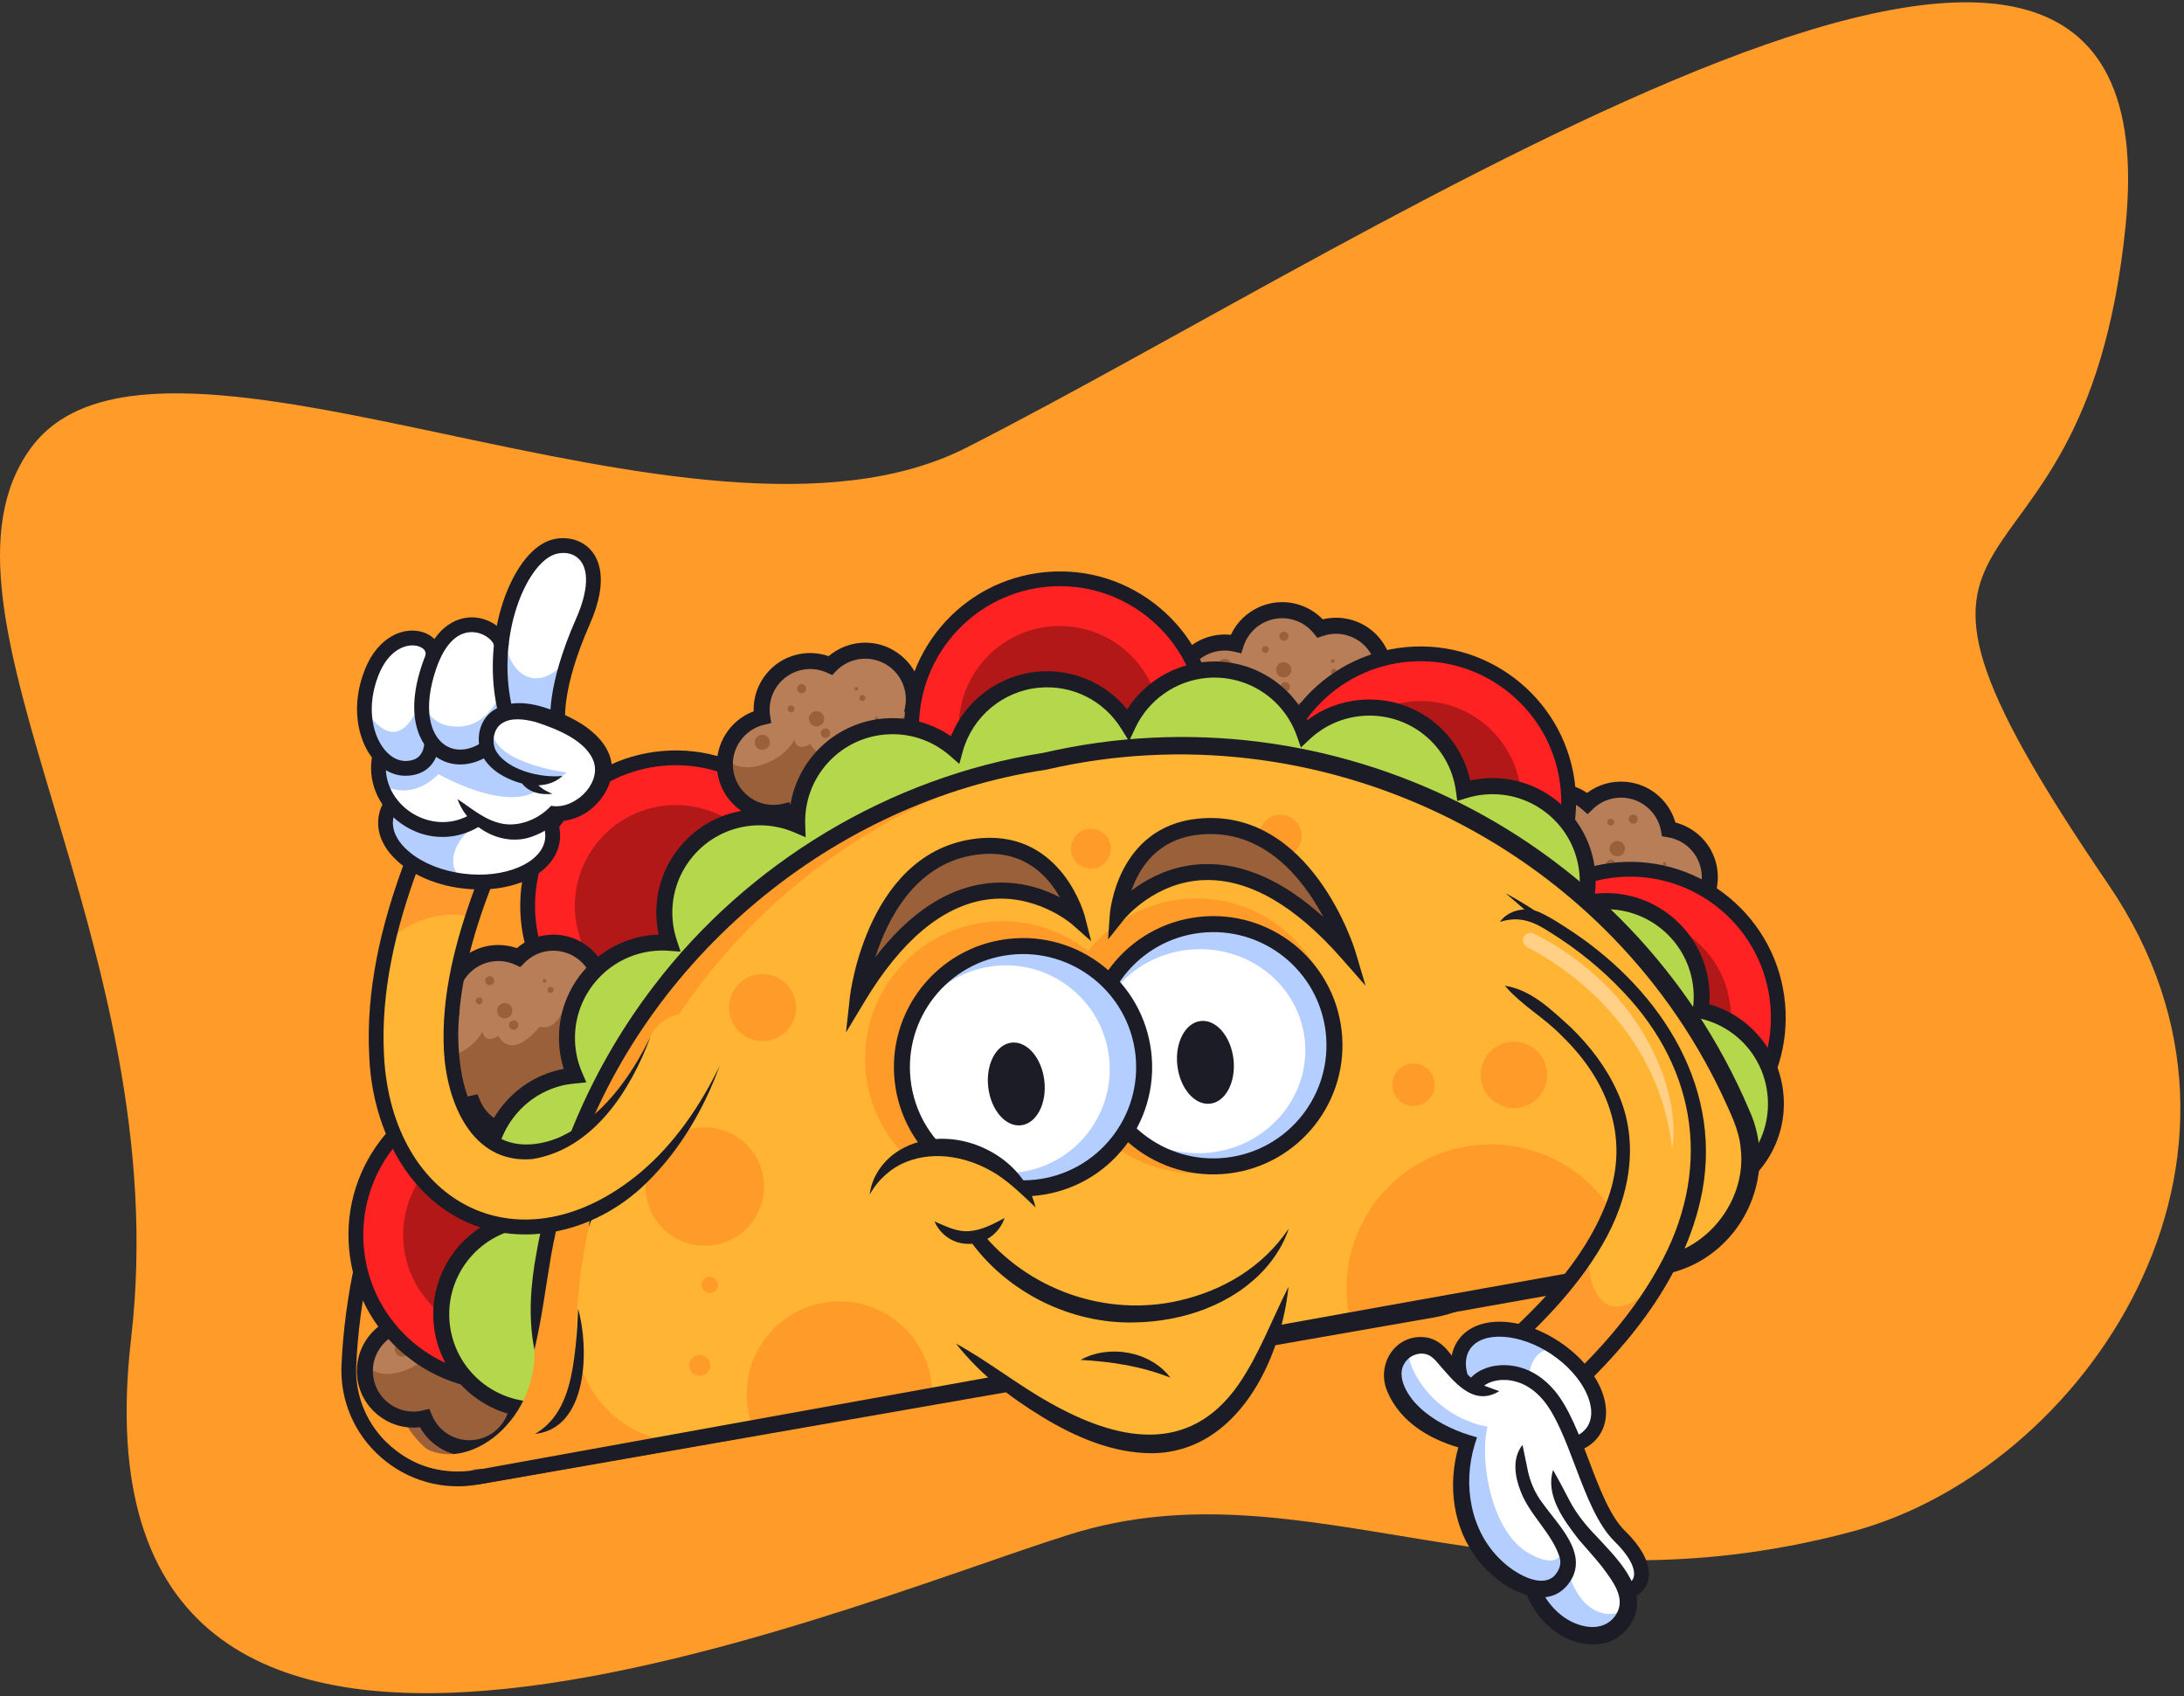 <svg width="546" height="424" viewBox="0 0 546 424" fill="none" xmlns="http://www.w3.org/2000/svg">
<rect x="0" y="0" width="546" height="424" fill="#333333" stroke="none"/>
<path d="M463.111 382.795C521.023 367.278 573.938 289.796 527.119 221.102C455.199 115.578 520.801 161.391 531.4 56.422C544.648 -74.79 344.858 59.431 241.587 111.9C173.785 146.347 39.781 68.4 7.781 111.899C-22.039 152.436 44.281 235.523 32.781 334.523C15.237 485.551 208.338 402.002 267.569 383.493C326.8 364.984 377.693 405.683 463.111 382.795Z" fill="#FF9B29"/>
<path d="M379.122 290.235C352.562 225.93 284.116 186.334 212.728 198.81C141.34 211.286 90.384 271.743 87.215 341.249C86.422 358.631 102.061 372.232 119.2 369.23L358.522 327.396C375.662 324.405 385.763 306.306 379.12 290.225L379.122 290.235Z" fill="#FF9B29"/>
<path d="M389.446 288.434C362.886 224.129 294.44 184.533 223.052 197.009C151.664 209.485 97.802 269.875 97.54 339.448C97.457 360.634 112.385 370.431 129.524 367.429L368.846 325.596C385.987 322.604 396.087 304.505 389.444 288.424L389.446 288.434Z" fill="#99603A"/>
<path d="M358.885 329.229L358.846 329.236L119.522 371.06C110.746 372.597 101.878 370.099 95.182 364.202C88.546 358.356 84.975 349.969 85.373 341.166C86.943 306.821 100.304 273.525 123.007 247.427C145.978 221.006 177.652 203.114 212.199 197.023L212.426 196.983C247.06 190.927 283.002 197.008 313.647 214.106C343.852 230.957 367.715 257.74 380.844 289.523C384.208 297.663 383.692 306.771 379.433 314.518C375.141 322.312 367.658 327.672 358.903 329.216L358.885 329.229ZM212.832 200.668C179.122 206.612 148.215 224.074 125.792 249.86C103.638 275.334 90.592 307.823 89.058 341.338C88.706 349.016 91.825 356.336 97.617 361.427C103.459 366.571 111.216 368.757 118.88 367.416L358.203 325.593C358.203 325.593 358.233 325.587 358.243 325.586C365.895 324.236 372.432 319.56 376.176 312.747C379.898 305.987 380.345 298.039 377.408 290.941C364.597 259.925 341.306 233.792 311.831 217.34C281.93 200.659 246.846 194.721 213.048 200.63L212.832 200.668Z" fill="#1C1C26"/>
<path d="M138.246 328.665C138.443 327.594 138.511 326.485 138.412 325.345C137.811 318.658 131.906 313.729 125.218 314.329C122.199 314.597 119.545 315.959 117.594 317.968C115.739 317.118 113.647 316.715 111.469 316.916C104.781 317.516 99.852 323.422 100.452 330.109C100.478 330.369 100.521 330.615 100.556 330.873C94.766 332.239 90.708 337.676 91.255 343.774C91.856 350.461 97.761 355.391 104.449 354.79C105.029 354.739 105.588 354.63 106.144 354.501C108.123 359.27 113.035 362.425 118.453 361.937C124.609 361.38 129.264 356.335 129.503 350.322C130.279 350.398 131.063 350.412 131.863 350.342C138.55 349.742 143.48 343.836 142.879 337.149C142.569 333.66 140.801 330.661 138.246 328.665Z" fill="#B77E58"/>
<path d="M114.466 333.172C115.505 332.989 116.199 331.999 116.016 330.96C115.832 329.921 114.842 329.227 113.803 329.411C112.764 329.594 112.07 330.584 112.254 331.623C112.437 332.662 113.427 333.356 114.466 333.172Z" fill="#99603A"/>
<path d="M117.544 334.794C117.598 335.444 117.12 336.016 116.48 336.068C115.839 336.12 115.257 335.644 115.205 335.003C115.153 334.362 115.629 333.781 116.27 333.729C116.911 333.677 117.492 334.153 117.544 334.794Z" fill="#99603A"/>
<path d="M124.172 324.293C124.428 324.248 124.598 324.004 124.553 323.749C124.508 323.493 124.264 323.323 124.009 323.368C123.753 323.413 123.582 323.656 123.628 323.912C123.673 324.168 123.916 324.338 124.172 324.293Z" fill="#99603A"/>
<path d="M126.359 326.04C126.393 326.461 126.092 326.829 125.671 326.862C125.251 326.896 124.883 326.595 124.849 326.175C124.816 325.754 125.117 325.386 125.537 325.353C125.958 325.319 126.326 325.62 126.359 326.04Z" fill="#99603A"/>
<path d="M111.526 323.689C111.584 324.308 111.122 324.857 110.503 324.915C109.884 324.973 109.335 324.512 109.277 323.892C109.218 323.273 109.68 322.725 110.3 322.666C110.919 322.608 111.467 323.07 111.526 323.689Z" fill="#99603A"/>
<path d="M108.609 328.732C108.566 328.259 108.148 327.91 107.675 327.952C107.202 327.995 106.853 328.413 106.896 328.886C106.938 329.359 107.356 329.708 107.829 329.665C108.302 329.623 108.651 329.205 108.609 328.732Z" fill="#99603A"/>
<path d="M102.443 337.03C102.535 338.07 101.773 338.986 100.733 339.078C99.693 339.17 98.777 338.407 98.685 337.368C98.593 336.328 99.355 335.411 100.395 335.32C101.435 335.228 102.351 335.99 102.443 337.03Z" fill="#99603A"/>
<path d="M104.447 354.781C105.026 354.73 105.586 354.621 106.142 354.492C108.12 359.261 113.033 362.416 118.45 361.928C124.607 361.371 129.262 356.326 129.501 350.313C130.266 350.391 131.061 350.403 131.861 350.333C138.548 349.733 143.477 343.827 142.877 337.14C142.566 333.651 140.799 330.652 138.243 328.656C138.259 328.572 138.273 328.478 138.287 328.384C132.845 335.588 129.006 330.63 129.006 330.63C126.618 336.839 122.901 335.28 122.901 335.28C115.388 344.16 112.583 337.577 112.583 337.577C109.103 339.785 108.596 336.564 108.596 336.564C104.443 343.876 92.424 345.914 91.535 339.836C91.238 341.087 91.115 342.408 91.242 343.757C91.842 350.444 97.748 355.373 104.435 354.773L104.447 354.781Z" fill="#99603A"/>
<path d="M119.821 363.768C119.427 363.838 119.03 363.888 118.63 363.927C112.993 364.434 107.708 361.589 105.004 356.734C104.876 356.757 104.745 356.76 104.625 356.771C96.858 357.47 89.963 351.71 89.262 343.933C88.688 337.566 92.534 331.618 98.402 329.426C98.299 325.961 99.446 322.621 101.685 319.942C104.107 317.037 107.522 315.267 111.279 314.92C113.258 314.743 115.271 314.987 117.153 315.64C119.37 313.757 122.131 312.6 125.038 312.331C128.806 311.991 132.472 313.142 135.377 315.565C138.282 317.987 140.061 321.4 140.399 325.158C140.475 326.049 140.47 326.943 140.377 327.853C142.97 330.239 144.549 333.433 144.867 336.962C145.206 340.73 144.055 344.396 141.633 347.301C139.21 350.205 135.806 351.973 132.039 352.323C131.789 352.347 131.538 352.36 131.275 352.366C130.221 358.137 125.648 362.721 119.817 363.749L119.821 363.768ZM107.335 352.16L107.988 353.731C109.699 357.846 113.836 360.346 118.272 359.939C123.344 359.502 127.296 355.312 127.498 350.24L127.579 348.103L129.7 348.328C130.361 348.394 131.024 348.41 131.673 348.346C134.372 348.104 136.818 346.83 138.562 344.745C140.297 342.662 141.122 340.029 140.88 337.33C140.627 334.511 139.25 332.002 137.011 330.244L136.057 329.498L136.282 328.301C136.453 327.367 136.501 326.435 136.422 325.525C136.18 322.826 134.896 320.381 132.821 318.635C130.738 316.901 128.105 316.075 125.406 316.318C122.996 316.529 120.729 317.609 119.038 319.36L118.059 320.375L116.778 319.789C115.176 319.056 113.406 318.748 111.656 318.905C108.957 319.147 106.512 320.421 104.767 322.506C103.032 324.588 102.207 327.222 102.449 329.921C102.466 330.07 102.492 330.218 102.508 330.367L102.813 332.385L101.02 332.813C96.146 333.967 92.8 338.598 93.252 343.585C93.749 349.164 98.7 353.287 104.279 352.79C104.699 352.757 105.152 352.677 105.697 352.54L107.353 352.147L107.335 352.16Z" fill="#1C1C26"/>
<path d="M156.371 329.899C168.108 313.137 164.034 290.035 147.272 278.298C130.511 266.561 107.409 270.635 95.672 287.397C83.935 304.158 88.009 327.26 104.77 338.997C121.532 350.734 144.634 346.66 156.371 329.899Z" fill="#FF2222"/>
<path d="M150.501 314.822C153.902 301.303 145.699 287.588 132.181 284.187C118.662 280.786 104.947 288.988 101.546 302.507C98.145 316.025 106.348 329.741 119.866 333.142C133.385 336.542 147.1 328.34 150.501 314.822Z" fill="#B31818"/>
<path d="M132.839 346.951C131.736 347.146 130.624 347.291 129.496 347.399C119.15 348.329 109.059 345.174 101.08 338.508C93.103 331.852 88.201 322.481 87.271 312.135C85.352 290.774 101.163 271.83 122.536 269.92C143.897 268.002 162.833 283.824 164.751 305.185C165.682 315.531 162.526 325.622 155.86 333.601C149.925 340.71 141.842 345.374 132.831 346.963L132.839 346.951ZM119.883 273.993C102.087 277.13 89.322 293.476 90.959 311.8C91.798 321.166 96.237 329.644 103.452 335.663C110.669 341.691 119.804 344.548 129.16 343.711C138.527 342.872 147.005 338.432 153.033 331.216C159.062 323.999 161.919 314.864 161.081 305.507C160.242 296.141 155.802 287.663 148.586 281.635C141.37 275.606 132.235 272.749 122.878 273.586C121.868 273.673 120.866 273.809 119.881 273.983L119.883 273.993Z" fill="#1C1C26"/>
<path d="M205.851 223.141C204.021 202.76 186.016 187.722 165.636 189.552C145.256 191.382 130.218 209.386 132.047 229.766C133.877 250.147 151.882 265.185 172.262 263.355C192.642 261.525 207.68 243.521 205.851 223.141Z" fill="#FF2222"/>
<path d="M194.078 224.066C192.754 210.189 180.432 200.013 166.555 201.337C152.678 202.661 142.502 214.984 143.826 228.86C145.15 242.737 157.473 252.913 171.35 251.589C185.226 250.265 195.402 237.943 194.078 224.066Z" fill="#B31818"/>
<path d="M175.738 264.764C174.655 264.955 173.553 265.098 172.434 265.204C151.073 267.122 132.138 251.3 130.219 229.939C129.289 219.593 132.444 209.502 139.11 201.523C145.766 193.546 155.137 188.645 165.485 187.724C186.846 185.805 205.781 201.628 207.7 222.989C209.512 243.232 195.405 261.296 175.748 264.762L175.738 264.764ZM162.792 191.803C154.638 193.241 147.32 197.466 141.945 203.897C135.917 211.113 133.06 220.248 133.897 229.605C135.631 248.938 152.766 263.25 172.099 261.516C181.466 260.677 189.943 256.237 195.972 249.021C202 241.804 204.857 232.67 204.02 223.313C202.287 203.98 185.151 189.668 165.818 191.402C164.798 191.49 163.787 191.628 162.792 191.803Z" fill="#1C1C26"/>
<path d="M150.278 250.001C150.475 248.93 150.543 247.821 150.444 246.681C149.844 239.994 143.938 235.065 137.251 235.665C134.231 235.933 131.577 237.295 129.627 239.304C127.771 238.453 125.679 238.051 123.501 238.252C116.814 238.852 111.884 244.758 112.485 251.445C112.51 251.705 112.553 251.951 112.589 252.209C106.798 253.575 102.74 259.012 103.288 265.11C103.888 271.797 109.794 276.727 116.481 276.126C117.061 276.075 117.621 275.966 118.177 275.837C120.155 280.606 125.067 283.761 130.485 283.273C136.642 282.716 141.296 277.671 141.536 271.658C142.301 271.736 143.095 271.748 143.895 271.678C150.582 271.078 155.512 265.172 154.911 258.485C154.601 254.996 152.833 251.997 150.278 250.001Z" fill="#B77E58"/>
<path d="M126.499 254.508C127.538 254.325 128.232 253.335 128.049 252.296C127.866 251.257 126.875 250.563 125.836 250.746C124.797 250.93 124.104 251.92 124.287 252.959C124.47 253.998 125.461 254.692 126.499 254.508Z" fill="#99603A"/>
<path d="M129.578 256.128C129.631 256.778 129.153 257.35 128.513 257.402C127.872 257.454 127.29 256.978 127.238 256.337C127.186 255.696 127.663 255.115 128.303 255.063C128.944 255.011 129.526 255.487 129.578 256.128Z" fill="#99603A"/>
<path d="M136.203 245.618C136.459 245.572 136.63 245.329 136.584 245.073C136.539 244.817 136.296 244.647 136.04 244.692C135.784 244.737 135.614 244.981 135.659 245.236C135.704 245.492 135.948 245.663 136.203 245.618Z" fill="#99603A"/>
<path d="M138.391 247.374C138.425 247.795 138.124 248.163 137.704 248.196C137.283 248.23 136.915 247.929 136.882 247.509C136.848 247.088 137.149 246.72 137.569 246.687C137.99 246.653 138.358 246.954 138.391 247.374Z" fill="#99603A"/>
<path d="M123.558 245.025C123.616 245.644 123.155 246.192 122.535 246.251C121.916 246.309 121.368 245.848 121.309 245.228C121.251 244.609 121.712 244.061 122.332 244.002C122.951 243.944 123.5 244.405 123.558 245.025Z" fill="#99603A"/>
<path d="M120.651 250.077C120.695 250.556 120.342 250.974 119.872 251.016C119.402 251.058 118.975 250.707 118.933 250.238C118.89 249.768 119.242 249.34 119.711 249.298C120.181 249.256 120.609 249.607 120.651 250.077Z" fill="#99603A"/>
<path d="M114.475 258.354C114.567 259.394 113.804 260.31 112.764 260.402C111.724 260.494 110.808 259.732 110.716 258.692C110.624 257.652 111.387 256.736 112.426 256.644C113.466 256.552 114.383 257.314 114.475 258.354Z" fill="#99603A"/>
<path d="M116.48 276.117C117.06 276.066 117.619 275.957 118.175 275.828C120.154 280.597 125.066 283.752 130.484 283.264C136.64 282.706 141.295 277.662 141.534 271.649C142.3 271.727 143.094 271.739 143.894 271.669C150.581 271.069 155.511 265.163 154.91 258.476C154.6 254.987 152.832 251.988 150.277 249.991C150.292 249.908 150.306 249.814 150.32 249.72C144.878 256.924 141.039 251.966 141.039 251.966C138.651 258.175 134.934 256.616 134.934 256.616C127.422 265.496 124.616 258.913 124.616 258.913C121.136 261.121 120.629 257.9 120.629 257.9C116.476 265.212 104.457 267.25 103.568 261.172C103.271 262.423 103.149 263.744 103.275 265.093C103.875 271.78 109.781 276.709 116.468 276.109L116.48 276.117Z" fill="#99603A"/>
<path d="M131.854 285.103C131.46 285.173 131.062 285.222 130.663 285.262C125.026 285.769 119.741 282.923 117.037 278.069C116.909 278.092 116.778 278.095 116.658 278.106C112.89 278.445 109.224 277.294 106.319 274.872C103.414 272.449 101.635 269.037 101.297 265.278C100.723 258.911 104.578 252.961 110.437 250.771C110.216 243.356 115.826 236.935 123.323 236.262C125.303 236.086 127.316 236.33 129.198 236.983C131.414 235.1 134.173 233.933 137.083 233.674C144.859 232.973 151.744 238.735 152.445 246.511C152.521 247.402 152.516 248.296 152.423 249.206C154.983 251.577 156.594 254.837 156.913 258.315C157.252 262.083 156.101 265.749 153.679 268.653C151.256 271.558 147.844 273.338 144.085 273.676C143.836 273.699 143.584 273.713 143.321 273.719C142.267 279.49 137.684 284.075 131.865 285.111L131.854 285.103ZM119.368 273.495L120.021 275.065C121.732 279.181 125.869 281.68 130.305 281.274C135.361 280.809 139.329 276.647 139.531 271.574L139.613 269.448L141.734 269.673C142.396 269.739 143.069 269.752 143.707 269.691C146.406 269.448 148.851 268.164 150.597 266.09C152.332 264.007 153.157 261.373 152.914 258.674C152.661 255.856 151.285 253.347 149.045 251.589L148.091 250.843L148.317 249.646C148.497 248.71 148.536 247.779 148.457 246.869C147.961 241.291 143.009 237.168 137.431 237.664C135.011 237.877 132.756 238.966 131.062 240.706L130.084 241.721L128.802 241.135C127.201 240.402 125.431 240.095 123.681 240.251C118.114 240.755 113.98 245.698 114.476 251.277C114.492 251.426 114.518 251.574 114.534 251.723L114.839 253.741L113.046 254.169C108.173 255.323 104.826 259.954 105.279 264.941C105.521 267.64 106.805 270.085 108.88 271.831C110.955 273.577 113.596 274.391 116.295 274.148C116.716 274.115 117.169 274.035 117.713 273.898L119.362 273.516L119.368 273.495Z" fill="#1C1C26"/>
<path d="M228.249 177.022C228.447 175.952 228.515 174.843 228.416 173.703C227.815 167.015 221.91 162.086 215.222 162.686C212.203 162.955 209.549 164.316 207.598 166.326C205.742 165.475 203.651 165.072 201.473 165.273C194.785 165.874 189.856 171.779 190.456 178.467C190.482 178.726 190.525 178.972 190.56 179.23C184.77 180.597 180.712 186.034 181.259 192.131C181.86 198.819 187.765 203.748 194.453 203.148C195.033 203.096 195.592 202.987 196.148 202.859C198.127 207.628 203.039 210.783 208.456 210.295C214.613 209.737 219.268 204.692 219.507 198.679C220.273 198.757 221.067 198.77 221.867 198.7C228.554 198.099 233.484 192.194 232.883 185.506C232.573 182.017 230.805 179.019 228.249 177.022Z" fill="#B77E58"/>
<path d="M204.461 181.532C205.5 181.349 206.194 180.358 206.011 179.319C205.827 178.28 204.837 177.587 203.798 177.77C202.759 177.953 202.065 178.944 202.249 179.983C202.432 181.021 203.422 181.715 204.461 181.532Z" fill="#99603A"/>
<path d="M207.549 183.151C207.603 183.802 207.125 184.373 206.484 184.425C205.844 184.477 205.262 184.001 205.21 183.361C205.158 182.72 205.634 182.138 206.275 182.086C206.916 182.034 207.497 182.51 207.549 183.151Z" fill="#99603A"/>
<path d="M214.165 172.641C214.421 172.596 214.591 172.352 214.546 172.096C214.501 171.841 214.258 171.67 214.002 171.715C213.746 171.76 213.576 172.004 213.621 172.26C213.666 172.515 213.91 172.686 214.165 172.641Z" fill="#99603A"/>
<path d="M216.364 174.396C216.397 174.816 216.097 175.184 215.676 175.218C215.256 175.251 214.888 174.951 214.854 174.53C214.821 174.109 215.121 173.742 215.542 173.708C215.963 173.675 216.33 173.975 216.364 174.396Z" fill="#99603A"/>
<path d="M201.53 172.046C201.588 172.665 201.126 173.214 200.507 173.272C199.888 173.331 199.339 172.869 199.281 172.25C199.222 171.631 199.684 171.082 200.303 171.024C200.923 170.965 201.471 171.427 201.53 172.046Z" fill="#99603A"/>
<path d="M198.613 177.1C198.657 177.58 198.304 177.997 197.834 178.04C197.364 178.082 196.937 177.731 196.895 177.261C196.852 176.791 197.203 176.364 197.673 176.321C198.143 176.279 198.571 176.63 198.613 177.1Z" fill="#99603A"/>
<path d="M192.447 185.378C192.539 186.417 191.777 187.334 190.737 187.426C189.697 187.518 188.781 186.755 188.689 185.715C188.597 184.675 189.359 183.759 190.399 183.667C191.439 183.575 192.355 184.338 192.447 185.378Z" fill="#99603A"/>
<path d="M194.451 203.139C195.031 203.087 195.591 202.978 196.147 202.85C198.125 207.619 203.038 210.774 208.455 210.285C214.612 209.728 219.267 204.683 219.506 198.67C220.271 198.748 221.066 198.761 221.866 198.691C228.553 198.09 233.482 192.185 232.882 185.497C232.571 182.008 230.804 179.01 228.248 177.013C228.264 176.929 228.278 176.835 228.292 176.741C222.85 183.946 219.011 178.987 219.011 178.987C216.623 185.196 212.906 183.638 212.906 183.638C205.393 192.517 202.588 185.934 202.588 185.934C199.108 188.142 198.601 184.921 198.601 184.921C194.448 192.234 182.429 194.272 181.54 188.194C181.243 189.444 181.12 190.766 181.246 192.114C181.847 198.802 187.752 203.731 194.44 203.131L194.451 203.139Z" fill="#99603A"/>
<path d="M209.825 212.125C209.432 212.194 209.034 212.244 208.635 212.284C202.997 212.79 197.713 209.945 195.009 205.091C194.881 205.113 194.749 205.116 194.629 205.127C190.861 205.467 187.196 204.316 184.291 201.893C181.386 199.471 179.606 196.058 179.269 192.3C178.694 185.933 182.54 179.984 188.408 177.792C188.305 174.327 189.453 170.987 191.691 168.308C194.114 165.403 197.526 163.623 201.285 163.286C203.264 163.109 205.277 163.353 207.159 164.007C209.376 162.123 212.135 160.956 215.044 160.697C222.821 159.996 229.706 165.758 230.407 173.534C230.483 174.425 230.478 175.319 230.385 176.229C232.968 178.617 234.557 181.809 234.875 185.338C235.214 189.106 234.063 192.772 231.641 195.677C229.218 198.581 225.805 200.361 222.047 200.699C221.797 200.722 221.546 200.736 221.283 200.742C220.229 206.513 215.647 211.108 209.827 212.134L209.825 212.125ZM197.34 200.516L197.991 202.077C199.702 206.192 203.838 208.692 208.275 208.285C213.323 207.832 217.299 203.658 217.501 198.586L217.583 196.46L219.704 196.685C220.376 196.749 221.038 196.764 221.677 196.702C224.386 196.458 226.821 195.176 228.567 193.101C230.301 191.018 231.127 188.385 230.884 185.686C230.631 182.867 229.254 180.358 227.015 178.6L226.061 177.855L226.287 176.657C226.457 175.724 226.506 174.791 226.427 173.881C225.93 168.302 220.979 164.179 215.401 164.676C212.991 164.887 210.726 165.977 209.032 167.718L208.054 168.733L206.772 168.147C205.171 167.414 203.401 167.106 201.651 167.263C198.952 167.505 196.508 168.789 194.762 170.864C193.027 172.946 192.202 175.58 192.444 178.279C192.462 178.438 192.488 178.586 192.504 178.735L192.816 180.731L191.013 181.161C186.139 182.315 182.793 186.946 183.245 191.933C183.488 194.632 184.772 197.077 186.847 198.823C188.921 200.569 191.563 201.383 194.262 201.14C194.682 201.107 195.135 201.027 195.68 200.89L197.328 200.508L197.34 200.516Z" fill="#1C1C26"/>
<path d="M343.643 175.929C344.302 175.061 344.864 174.099 345.286 173.04C347.759 166.795 344.707 159.738 338.463 157.265C335.646 156.147 332.664 156.165 330.014 157.089C328.738 155.497 327.046 154.191 325.016 153.391C318.772 150.918 311.715 153.97 309.241 160.214C309.142 160.455 309.073 160.7 308.993 160.938C303.205 159.552 297.139 162.581 294.882 168.27C292.409 174.514 295.461 181.571 301.705 184.045C302.251 184.263 302.797 184.421 303.347 184.547C302.966 189.701 305.933 194.723 310.988 196.725C316.731 199.003 323.159 196.59 326.079 191.323C326.732 191.746 327.426 192.111 328.179 192.404C334.423 194.878 341.48 191.826 343.954 185.582C345.238 182.329 345.022 178.854 343.631 175.921L343.643 175.929Z" fill="#B77E58"/>
<path d="M322.71 168.125C322.325 169.107 321.211 169.588 320.229 169.202C319.248 168.817 318.767 167.704 319.152 166.722C319.538 165.74 320.651 165.259 321.633 165.645C322.615 166.03 323.095 167.144 322.71 168.125Z" fill="#99603A"/>
<path d="M322.402 172.078C322.163 172.678 321.475 172.982 320.874 172.743C320.274 172.504 319.969 171.816 320.209 171.215C320.448 170.615 321.136 170.311 321.736 170.55C322.337 170.789 322.641 171.477 322.402 172.078Z" fill="#99603A"/>
<path d="M333.613 165.4C333.513 165.641 333.239 165.76 332.998 165.66C332.757 165.561 332.638 165.287 332.738 165.046C332.838 164.805 333.111 164.686 333.352 164.786C333.593 164.885 333.712 165.159 333.613 165.4Z" fill="#99603A"/>
<path d="M334.213 168.228C334.059 168.621 333.615 168.811 333.222 168.657C332.829 168.503 332.639 168.059 332.794 167.666C332.948 167.273 333.392 167.083 333.784 167.238C334.177 167.392 334.367 167.835 334.213 168.228Z" fill="#99603A"/>
<path d="M322.023 159.451C321.79 160.031 321.139 160.308 320.561 160.085C319.982 159.852 319.704 159.2 319.927 158.623C320.16 158.043 320.812 157.766 321.39 157.989C321.967 158.212 322.246 158.874 322.023 159.451Z" fill="#99603A"/>
<path d="M317.156 162.657C316.981 163.104 316.48 163.314 316.033 163.139C315.586 162.964 315.376 162.463 315.551 162.016C315.726 161.569 316.227 161.359 316.674 161.534C317.121 161.709 317.331 162.21 317.156 162.657Z" fill="#99603A"/>
<path d="M307.907 167.273C307.52 168.245 306.424 168.712 305.464 168.333C304.492 167.946 304.025 166.851 304.404 165.89C304.791 164.918 305.886 164.451 306.847 164.83C307.819 165.217 308.286 166.313 307.907 167.273Z" fill="#99603A"/>
<path d="M301.704 184.035C302.25 184.253 302.796 184.411 303.346 184.537C302.965 189.692 305.932 194.713 310.987 196.715C316.729 198.993 323.158 196.58 326.078 191.313C326.731 191.736 327.425 192.101 328.178 192.395C334.422 194.868 341.479 191.816 343.952 185.572C345.237 182.319 345.02 178.844 343.63 175.911C343.688 175.84 343.735 175.76 343.784 175.691C335.683 179.678 334.486 173.522 334.486 173.522C329.558 177.996 326.945 174.923 326.945 174.923C316.242 179.471 316.699 172.333 316.699 172.333C312.596 172.732 313.595 169.641 313.595 169.641C306.599 174.307 294.948 170.715 296.894 164.879C296.062 165.858 295.367 166.986 294.869 168.252C292.396 174.496 295.448 181.553 301.692 184.027L301.704 184.035Z" fill="#99603A"/>
<path d="M317.9 199.354C315.398 199.795 312.759 199.57 310.259 198.579C304.996 196.491 301.55 191.575 301.324 186.03C301.205 185.99 301.085 185.94 300.966 185.9C297.451 184.509 294.684 181.829 293.188 178.356C291.692 174.883 291.623 171.036 293.024 167.52C295.378 161.581 301.488 157.995 307.721 158.673C309.187 155.531 311.718 153.064 314.925 151.676C318.388 150.182 322.245 150.111 325.761 151.512C327.616 152.241 329.287 153.368 330.677 154.798C333.501 154.117 336.49 154.311 339.208 155.386C342.723 156.776 345.481 159.458 346.986 162.93C348.492 166.401 348.551 170.249 347.151 173.766C346.82 174.596 346.411 175.389 345.917 176.156C347.158 179.451 347.126 183.01 345.82 186.317C344.429 189.832 341.747 192.59 338.276 194.096C334.805 195.601 330.957 195.66 327.44 194.26C327.211 194.168 326.97 194.069 326.737 193.957C324.546 196.852 321.345 198.736 317.888 199.346L317.9 199.354ZM304.45 162.753C301.062 163.351 298.077 165.654 296.747 168.996C295.749 171.517 295.79 174.282 296.867 176.763C297.946 179.253 299.93 181.178 302.452 182.175C302.845 182.329 303.285 182.465 303.825 182.593L305.47 182.994L305.343 184.692C305.019 189.135 307.588 193.221 311.727 194.868C316.443 196.737 321.868 194.795 324.336 190.36L325.367 188.492L327.165 189.647C327.726 190.006 328.319 190.317 328.918 190.547C331.439 191.544 334.204 191.503 336.685 190.426C339.175 189.347 341.1 187.363 342.097 184.841C343.136 182.211 343.047 179.343 341.832 176.775L341.314 175.678L342.048 174.716C342.625 173.954 343.091 173.141 343.42 172.301C344.417 169.78 344.376 167.015 343.299 164.534C342.22 162.044 340.236 160.119 337.714 159.122C335.465 158.229 332.969 158.182 330.662 158.974L329.331 159.432L328.446 158.329C327.34 156.95 325.903 155.884 324.276 155.236C321.754 154.239 318.989 154.28 316.509 155.357C314.018 156.436 312.093 158.42 311.096 160.942C311.042 161.093 310.995 161.234 310.941 161.385L310.324 163.302L308.521 162.868C307.154 162.541 305.768 162.511 304.438 162.745L304.45 162.753Z" fill="#1C1C26"/>
<path d="M420.362 230.312C421.349 229.864 422.302 229.28 423.177 228.537C428.29 224.193 428.928 216.526 424.583 211.402C422.623 209.098 419.981 207.705 417.213 207.269C416.839 205.264 415.958 203.317 414.546 201.647C410.202 196.534 402.535 195.895 397.412 200.241C397.218 200.407 397.037 200.591 396.854 200.766C392.403 196.829 385.616 196.634 380.953 200.594C375.84 204.938 375.201 212.606 379.547 217.729C379.919 218.171 380.336 218.575 380.757 218.947C378.005 223.322 378.25 229.147 381.773 233.289C385.771 237.996 392.581 238.897 397.629 235.621C398.011 236.295 398.452 236.948 398.975 237.556C403.319 242.67 410.987 243.308 416.11 238.962C418.776 236.695 420.218 233.526 420.369 230.291L420.362 230.312Z" fill="#B77E58"/>
<path d="M405.562 213.577C404.758 214.257 403.553 214.165 402.862 213.353C402.182 212.548 402.274 211.344 403.086 210.653C403.891 209.973 405.095 210.065 405.787 210.877C406.478 211.689 406.374 212.886 405.562 213.577Z" fill="#99603A"/>
<path d="M403.431 216.929C402.936 217.352 402.194 217.289 401.772 216.795C401.35 216.301 401.412 215.559 401.906 215.137C402.4 214.715 403.142 214.777 403.565 215.271C403.987 215.765 403.925 216.507 403.431 216.929Z" fill="#99603A"/>
<path d="M416.461 216.308C416.267 216.474 415.969 216.455 415.791 216.253C415.625 216.059 415.644 215.761 415.846 215.584C416.04 215.417 416.338 215.436 416.506 215.64C416.672 215.834 416.653 216.132 416.45 216.3L416.461 216.308Z" fill="#99603A"/>
<path d="M415.661 219.088C415.343 219.357 414.86 219.321 414.59 219.003C414.321 218.684 414.358 218.201 414.676 217.931C414.994 217.662 415.477 217.699 415.747 218.017C416.016 218.335 415.979 218.819 415.661 219.088Z" fill="#99603A"/>
<path d="M409.029 205.604C408.551 206.003 407.841 205.946 407.443 205.478C407.044 205 407.102 204.289 407.57 203.892C408.048 203.493 408.759 203.55 409.156 204.018C409.555 204.496 409.497 205.207 409.029 205.604Z" fill="#99603A"/>
<path d="M403.235 206.139C402.872 206.447 402.326 206.401 402.019 206.039C401.711 205.676 401.757 205.13 402.119 204.823C402.481 204.515 403.027 204.561 403.335 204.923C403.642 205.285 403.597 205.831 403.235 206.139Z" fill="#99603A"/>
<path d="M392.9 205.869C392.106 206.547 390.92 206.442 390.242 205.648C389.563 204.853 389.669 203.667 390.463 202.989C391.257 202.31 392.444 202.416 393.122 203.21C393.8 204.005 393.695 205.191 392.9 205.869Z" fill="#99603A"/>
<path d="M379.539 217.74C379.912 218.182 380.328 218.586 380.749 218.958C377.997 223.333 378.242 229.159 381.765 233.3C385.763 238.007 392.573 238.908 397.621 235.632C398.004 236.306 398.444 236.959 398.967 237.568C403.311 242.681 410.979 243.319 416.102 238.974C418.768 236.706 420.21 233.538 420.361 230.302C420.446 230.267 420.519 230.224 420.603 230.178C411.574 229.882 413.422 223.89 413.422 223.89C406.966 225.516 406.099 221.576 406.099 221.576C394.515 220.552 398.285 214.465 398.285 214.465C394.474 212.893 396.817 210.632 396.817 210.632C388.453 211.457 379.851 202.809 384.314 198.58C383.119 199.055 381.976 199.713 380.934 200.597C375.82 204.941 375.182 212.609 379.527 217.732L379.539 217.74Z" fill="#99603A"/>
<path d="M410.721 243.65C405.925 244.495 400.822 242.847 397.45 238.872C397.284 238.678 397.127 238.482 396.969 238.276C391.289 240.902 384.397 239.478 380.246 234.594C376.58 230.275 375.865 224.319 378.273 219.315C378.185 219.219 378.106 219.121 378.018 219.024C372.968 213.071 373.704 204.117 379.65 199.078C384.525 194.939 391.605 194.665 396.776 198.191C399.546 196.108 402.937 195.124 406.42 195.414C410.191 195.724 413.607 197.477 416.056 200.366C417.35 201.884 418.294 203.667 418.854 205.579C421.674 206.311 424.206 207.885 426.103 210.119C431.153 216.073 430.415 225.017 424.471 230.066C423.791 230.643 423.048 231.149 422.263 231.592C421.803 235.085 420.111 238.217 417.398 240.513C415.42 242.192 413.105 243.23 410.721 243.65ZM398.33 232.807L399.37 234.675C399.696 235.257 400.076 235.799 400.489 236.295C404.114 240.56 410.533 241.084 414.8 237.468C416.954 235.636 418.218 233.067 418.355 230.22L418.416 229.011L419.525 228.501C420.389 228.105 421.183 227.599 421.873 227.021C426.138 223.395 426.672 216.975 423.046 212.71C421.482 210.863 419.295 209.634 416.893 209.256L415.493 209.035L415.248 207.647C414.913 205.919 414.138 204.288 413 202.956C411.244 200.889 408.787 199.627 406.087 199.402C403.387 199.178 400.755 200.028 398.689 201.783C398.574 201.885 398.46 201.986 398.358 202.095L396.901 203.51L395.517 202.282C391.764 198.963 386.056 198.903 382.232 202.146C377.966 205.772 377.433 212.192 381.059 216.458C381.34 216.784 381.66 217.103 382.071 217.477L383.346 218.603L382.442 220.042C380.061 223.813 380.402 228.626 383.286 232.027C386.568 235.896 392.271 236.739 396.526 233.978L398.322 232.818L398.33 232.807Z" fill="#1C1C26"/>
<path d="M301.616 186.968C304.517 166.712 290.448 147.94 270.192 145.039C249.937 142.139 231.165 156.207 228.264 176.463C225.363 196.718 239.432 215.49 259.688 218.391C279.943 221.292 298.715 207.223 301.616 186.968Z" fill="#FF2222"/>
<path d="M289.925 185.292C291.901 171.493 282.317 158.705 268.518 156.729C254.719 154.753 241.931 164.337 239.955 178.136C237.979 191.935 247.563 204.723 261.362 206.699C275.161 208.675 287.949 199.091 289.925 185.292Z" fill="#B31818"/>
<path d="M271.767 220.02C270.664 220.214 269.553 220.359 268.424 220.467C247.063 222.385 228.128 206.563 226.209 185.202C224.291 163.84 240.092 144.899 261.474 142.987C271.82 142.056 281.911 145.212 289.89 151.877C297.867 158.533 302.769 167.905 303.689 178.252C304.62 188.597 301.464 198.689 294.799 206.667C288.863 213.776 280.78 218.441 271.769 220.029L271.767 220.02ZM258.811 147.061C241.016 150.199 228.25 166.544 229.887 184.868C231.62 204.201 248.756 218.513 268.089 216.779C277.465 215.938 285.933 211.5 291.952 204.286C297.98 197.069 300.837 187.934 300 178.577C299.161 169.211 294.721 160.733 287.505 154.705C280.288 148.676 271.153 145.819 261.796 146.656C260.786 146.743 259.785 146.879 258.81 147.051L258.811 147.061Z" fill="#1C1C26"/>
<path d="M385.467 221.719C397.203 204.957 393.13 181.855 376.368 170.118C359.607 158.382 336.504 162.455 324.768 179.217C313.031 195.978 317.105 219.081 333.866 230.817C350.628 242.554 373.73 238.48 385.467 221.719Z" fill="#FF2222"/>
<path d="M380.254 198.067C378.925 184.191 366.599 174.019 352.723 175.348C338.847 176.677 328.675 189.003 330.004 202.879C331.333 216.755 343.659 226.927 357.535 225.598C371.411 224.269 381.583 211.943 380.254 198.067Z" fill="#B31818"/>
<path d="M361.932 238.768C360.829 238.962 359.718 239.107 358.589 239.215C337.228 241.133 318.293 225.311 316.374 203.95C314.456 182.588 330.276 163.643 351.639 161.735C373.001 159.816 391.936 175.639 393.854 197C394.785 207.345 391.629 217.437 384.964 225.415C379.028 232.524 370.945 237.189 361.934 238.778L361.932 238.768ZM348.976 165.809C331.181 168.947 318.405 185.294 320.052 203.616C321.786 222.949 338.921 237.261 358.254 235.527C367.611 234.69 376.098 230.248 382.127 223.032C388.155 215.815 391.012 206.681 390.175 197.324C388.441 177.991 371.306 163.679 351.973 165.413C350.963 165.499 349.961 165.635 348.986 165.807L348.976 165.809Z" fill="#1C1C26"/>
<path d="M433.703 280.558C448.187 266.104 448.212 242.645 433.758 228.161C419.304 213.677 395.846 213.653 381.361 228.106C366.877 242.56 366.853 266.019 381.307 280.503C395.76 294.987 419.219 295.012 433.703 280.558Z" fill="#FF2222"/>
<path d="M432.604 251.726C431.178 237.859 418.781 227.774 404.915 229.199C391.048 230.625 380.963 243.022 382.388 256.888C383.814 270.755 396.211 280.84 410.077 279.415C423.944 277.989 434.029 265.592 432.604 251.726Z" fill="#B31818"/>
<path d="M414.349 292.613C413.246 292.808 412.134 292.953 411.006 293.061C389.645 294.979 370.709 279.157 368.791 257.795C367.86 247.45 371.016 237.359 377.682 229.38C384.347 221.401 393.699 216.503 404.054 215.57C425.416 213.652 444.351 229.474 446.269 250.836C447.2 261.181 444.044 271.272 437.379 279.251C431.443 286.36 423.36 291.024 414.349 292.613ZM401.354 219.662C393.2 221.099 385.882 225.324 380.507 231.755C374.479 238.972 371.621 248.107 372.459 257.463C374.192 276.796 391.328 291.108 410.661 289.375C420.017 288.537 428.505 284.096 434.534 276.879C440.562 269.663 443.419 260.528 442.582 251.171C440.848 231.838 423.713 217.527 404.38 219.26C403.36 219.348 402.348 219.486 401.354 219.662Z" fill="#1C1C26"/>
<path d="M425.154 252.537C425.423 250.723 425.48 248.855 425.315 246.944C424.14 233.829 412.554 224.154 399.439 225.329C398.36 225.428 397.304 225.604 396.279 225.836C396.854 223.399 397.07 220.822 396.83 218.194C395.655 205.079 384.069 195.404 370.954 196.579C369.224 196.732 367.568 197.074 365.97 197.57C364.314 184.955 352.991 175.792 340.206 176.94C334.708 177.432 329.827 179.755 326.087 183.248C322.549 173.199 312.561 166.431 301.467 167.433C292.71 168.215 285.502 173.639 282.017 181.057C277.42 173.643 268.9 169.032 259.614 169.867C249.408 170.783 241.296 177.991 238.739 187.327C234.016 183.235 227.71 180.986 220.993 181.592C208.308 182.732 198.842 193.601 199.294 206.183C195.779 204.681 191.862 204.001 187.793 204.363C174.678 205.538 165.003 217.124 166.178 230.239C166.347 232.119 166.735 233.919 167.302 235.636C166.037 235.545 164.748 235.548 163.449 235.666C150.333 236.841 140.658 248.427 141.834 261.542C142.063 264.111 142.698 266.558 143.663 268.805C143.653 268.807 143.633 268.81 143.623 268.812C130.508 269.987 120.833 281.573 122.008 294.689C122.39 298.927 123.853 302.791 126.105 306.06C116.123 309.627 109.402 319.596 110.395 330.641C111.57 343.757 123.156 353.432 136.271 352.256C149.387 351.081 159.062 339.495 157.886 326.38C157.505 322.142 156.041 318.277 153.79 315.008C163.772 311.441 170.493 301.472 169.5 290.427C169.27 287.858 168.636 285.411 167.671 283.164C167.681 283.163 167.7 283.159 167.71 283.157C180.825 281.982 190.5 270.396 189.325 257.281C189.156 255.402 188.768 253.602 188.201 251.884C189.466 251.976 190.755 251.972 192.054 251.854C204.739 250.714 214.206 239.845 213.754 227.263C217.268 228.765 221.186 229.445 225.255 229.083C235.461 228.167 243.572 220.959 246.13 211.623C250.852 215.715 257.158 217.964 263.875 217.359C272.632 216.576 279.84 211.152 283.325 203.734C287.922 211.149 296.442 215.759 305.728 214.924C311.226 214.432 316.107 212.109 319.848 208.616C323.386 218.665 333.373 225.433 344.468 224.431C346.198 224.279 347.853 223.936 349.452 223.441C351.107 236.055 362.43 245.218 375.215 244.071C376.295 243.972 377.35 243.796 378.375 243.564C377.8 246.001 377.584 248.578 377.824 251.206C378.779 261.862 386.604 270.251 396.546 272.387C396.277 274.201 396.221 276.069 396.385 277.98C397.56 291.095 409.147 300.77 422.262 299.595C435.377 298.419 445.052 286.833 443.877 273.718C442.922 263.062 435.096 254.673 425.154 252.537Z" fill="#B5D74C"/>
<path d="M138.653 353.959C137.935 354.086 137.201 354.185 136.461 354.254C122.267 355.529 109.69 345.013 108.416 330.818C107.437 319.913 113.419 309.668 123.175 305.105C121.422 301.961 120.349 298.465 120.017 294.858C119.404 287.98 121.501 281.273 125.92 275.986C129.793 271.343 135.059 268.272 140.926 267.166C140.371 265.396 140.008 263.571 139.845 261.721C139.231 254.843 141.328 248.137 145.747 242.849C150.174 237.55 156.393 234.291 163.271 233.677C163.731 233.637 164.202 233.604 164.667 233.593C164.442 232.547 164.276 231.489 164.179 230.42C163.565 223.542 165.663 216.836 170.082 211.548C174.509 206.249 180.729 203 187.605 202.376C190.884 202.082 194.203 202.421 197.344 203.36C198.279 190.929 208.101 180.748 220.805 179.605C226.873 179.063 232.784 180.62 237.731 184.033C241.306 175.107 249.7 168.753 259.426 167.88C268.103 167.102 276.409 170.674 281.795 177.319C286.067 170.626 293.273 166.167 301.279 165.446C312.114 164.469 322.27 170.355 326.88 179.971C330.7 177.104 335.199 175.376 340.017 174.943C353.112 173.771 364.791 182.476 367.551 195.078C368.618 194.849 369.685 194.681 370.754 194.584C377.632 193.97 384.338 196.068 389.636 200.485C394.935 204.912 398.195 211.131 398.808 218.008C398.973 219.807 398.944 221.599 398.73 223.384C398.9 223.364 399.079 223.343 399.249 223.333C413.444 222.059 426.021 232.574 427.293 246.759C427.42 248.168 427.427 249.589 427.322 251.009C437.538 253.949 444.896 262.796 445.863 273.521C446.476 280.399 444.379 287.105 439.962 292.402C435.535 297.702 429.315 300.951 422.438 301.575C415.56 302.188 408.854 300.091 403.557 295.674C398.257 291.247 394.998 285.028 394.385 278.15C394.258 276.741 394.249 275.311 394.356 273.901C384.14 270.96 376.782 262.113 375.825 251.387C375.66 249.588 375.689 247.796 375.903 246.011C375.734 246.031 375.555 246.052 375.384 246.062C362.288 247.234 350.609 238.53 347.849 225.928C346.783 226.156 345.716 226.324 344.646 226.421C333.811 227.398 323.655 221.512 319.045 211.896C315.225 214.763 310.736 216.489 305.908 216.924C297.232 217.702 288.925 214.131 283.54 207.485C279.267 214.178 272.072 218.636 264.055 219.359C257.987 219.901 252.077 218.343 247.129 214.93C243.555 223.857 235.161 230.211 225.435 231.083C222.156 231.377 218.837 231.038 215.696 230.099C214.76 242.531 204.939 252.711 192.234 253.854C191.774 253.895 191.303 253.927 190.838 253.938C191.063 254.985 191.229 256.042 191.326 257.111C191.94 263.989 189.843 270.695 185.425 275.993C181.553 280.636 176.286 283.707 170.419 284.813C170.975 286.583 171.335 288.398 171.501 290.258C172.479 301.163 166.497 311.408 156.742 315.971C158.494 319.115 159.568 322.611 159.899 326.219C161.104 339.674 151.725 351.675 138.667 353.977L138.653 353.959ZM141.905 271.045C136.882 271.931 132.328 274.551 128.992 278.551C125.253 283.029 123.479 288.693 123.998 294.511C124.332 298.25 125.627 301.85 127.754 304.927L129.229 307.074L126.784 307.951C117.423 311.298 111.501 320.557 112.396 330.472C113.475 342.467 124.11 351.355 136.105 350.276C148.112 349.205 156.988 338.562 155.909 326.567C155.575 322.828 154.27 319.23 152.153 316.151L150.678 314.004L153.123 313.126C162.484 309.78 168.406 300.521 167.511 290.606C167.308 288.306 166.741 286.07 165.83 283.957L164.76 281.454L167.573 281.172C173.377 280.626 178.61 277.885 182.342 273.419C186.081 268.942 187.854 263.278 187.336 257.46C187.184 255.791 186.839 254.125 186.302 252.514L185.364 249.674L188.347 249.889C189.53 249.975 190.715 249.959 191.875 249.856C203.441 248.822 212.165 238.927 211.755 227.332L211.647 224.183L214.547 225.428C217.842 226.837 221.489 227.423 225.086 227.093C234.133 226.28 241.813 219.848 244.21 211.099L245.051 208.037L247.449 210.122C251.979 214.045 257.751 215.911 263.709 215.378C271.395 214.683 278.239 209.902 281.532 202.894L283.097 199.561L285.04 202.691C289.424 209.758 297.286 213.692 305.562 212.944C310.441 212.51 314.92 210.501 318.504 207.158L320.735 205.069L321.752 207.956C325.069 217.384 334.345 223.343 344.311 222.449C345.851 222.31 347.392 222.008 348.873 221.543L351.145 220.838L351.449 223.191C352.975 234.843 363.343 243.139 375.049 242.09C375.989 242.006 376.967 241.853 377.943 241.631L381.068 240.927L380.33 244.053C379.781 246.353 379.617 248.707 379.829 251.056C380.686 260.643 387.586 268.443 396.979 270.463L398.806 270.862L398.534 272.717C398.285 274.416 398.234 276.141 398.391 277.84C398.908 283.648 401.663 288.91 406.141 292.649C410.618 296.388 416.282 298.162 422.101 297.644C427.919 297.125 433.171 294.372 436.91 289.894C440.649 285.417 442.423 279.753 441.904 273.935C441.047 264.348 434.147 256.547 424.754 254.528L422.929 254.139L423.201 252.284C423.448 250.575 423.499 248.85 423.343 247.161C422.264 235.166 411.629 226.278 399.634 227.357C398.694 227.442 397.726 227.592 396.74 227.817L393.615 228.52L394.355 225.404C394.904 223.104 395.067 220.75 394.856 218.401C394.34 212.592 391.584 207.331 387.107 203.591C382.63 199.852 376.966 198.079 371.147 198.597C369.608 198.736 368.077 199.037 366.585 199.503L364.313 200.208L364 197.857C362.474 186.205 352.105 177.909 340.4 178.958C335.513 179.403 331.042 181.4 327.458 184.743L325.227 186.832L324.21 183.945C320.892 174.518 311.617 168.558 301.65 169.452C293.953 170.139 287.121 174.928 283.828 181.937L282.262 185.269L280.319 182.139C275.936 175.073 268.073 171.138 259.797 171.887C250.751 172.7 243.071 179.131 240.674 187.88L239.833 190.943L237.435 188.858C232.905 184.935 227.133 183.069 221.175 183.601C209.609 184.636 200.884 194.531 201.304 206.124L201.412 209.273L198.512 208.028C195.217 206.619 191.572 206.043 187.973 206.363C182.166 206.889 176.903 209.635 173.164 214.112C169.424 218.589 167.651 224.253 168.169 230.072C168.321 231.741 168.666 233.406 169.204 235.017L170.141 237.858L167.158 237.642C165.975 237.556 164.788 237.563 163.63 237.675C151.626 238.756 142.747 249.39 143.827 261.385C144.029 263.684 144.596 265.92 145.507 268.034L146.578 270.536L143.744 270.822C143.125 270.881 142.509 270.959 141.908 271.065L141.905 271.045Z" fill="#1C1C26"/>
<path d="M425.21 280.96C398.167 216.852 329.427 177.775 258.142 190.781C184.801 204.159 133.466 268.166 133.579 340.16C131.953 359.039 111.991 370.561 102.302 358.632L97.214 360.758C102.593 366.217 110.103 368.843 119.301 367.16L136.065 367.331L149.287 364.919L404.881 318.277C421.999 315.157 431.964 296.98 425.198 280.952L425.21 280.96Z" fill="#FF9B29"/>
<path d="M435.521 279.08C408.478 214.972 339.738 175.895 268.453 188.901C197.169 201.907 146.657 262.752 144 332.28C143.34 349.669 159.08 363.15 176.198 360.03L415.196 316.416C432.314 313.296 442.279 295.12 435.513 279.091L435.521 279.08Z" fill="#FFB533"/>
<path d="M230.146 208.338C230.146 208.338 300.003 179.692 365.329 215.188C365.329 215.188 309.839 169.997 230.146 208.338Z" fill="#FFB533"/>
<path d="M147.175 306.751C149.315 289.578 156.505 270.693 167.379 257.149C159.292 273.136 153.433 290.01 147.175 306.751Z" fill="#1C1C26"/>
<path d="M133.741 358.409C141.654 353.815 143.042 344.35 143.958 336.014C144.254 333.088 144.404 330.138 144.534 327.129C147.324 336.964 147.057 357.046 133.732 358.41L133.741 358.409Z" fill="#1C1C26"/>
<path d="M174.671 338.702C173.234 338.844 172.18 340.126 172.312 341.565C172.454 343.002 173.736 344.056 175.175 343.924C176.612 343.782 177.666 342.5 177.534 341.061C177.392 339.624 176.11 338.57 174.671 338.702Z" fill="#FF9B29"/>
<path d="M182.459 309.999C189.873 306.543 193.082 297.732 189.626 290.318C186.171 282.905 177.36 279.696 169.946 283.152C162.532 286.607 159.324 295.418 162.779 302.832C166.235 310.245 175.046 313.454 182.459 309.999Z" fill="#FF9B29"/>
<path d="M232.951 346.216C231.708 333.468 220.377 324.144 207.627 325.377C194.879 326.62 185.555 337.951 186.788 350.7C187.035 353.195 187.676 355.56 188.63 357.748L233.008 349.649C233.063 348.522 233.064 347.374 232.961 346.215L232.951 346.216Z" fill="#FF9B29"/>
<path d="M369.171 286.21C349.355 288.14 334.855 305.766 336.784 325.572C336.953 327.279 337.237 328.945 337.633 330.56L408.415 317.643C406.024 298.325 388.657 284.308 369.171 286.21Z" fill="#FF9B29"/>
<path d="M177.261 319.125C176.133 319.233 175.315 320.24 175.421 321.359C175.529 322.487 176.536 323.305 177.654 323.199C178.783 323.091 179.6 322.084 179.495 320.965C179.389 319.847 178.38 319.019 177.261 319.125Z" fill="#FF9B29"/>
<path d="M379.286 276.943C383.858 276.502 387.202 272.429 386.753 267.868C386.312 263.295 382.24 259.951 377.679 260.4C373.106 260.841 369.762 264.914 370.211 269.475C370.66 274.036 374.724 277.391 379.286 276.943Z" fill="#FF9B29"/>
<path d="M353.894 276.394C356.809 276.113 358.95 273.512 358.66 270.598C358.379 267.683 355.778 265.542 352.864 265.832C349.948 266.113 347.808 268.714 348.098 271.628C348.379 274.543 350.98 276.684 353.894 276.394Z" fill="#FF9B29"/>
<path d="M404.867 246.326C401.951 246.607 399.811 249.208 400.101 252.122C400.382 255.038 402.983 257.178 405.897 256.888C408.812 256.608 410.953 254.006 410.663 251.092C410.382 248.177 407.781 246.036 404.867 246.326Z" fill="#FF9B29"/>
<path d="M376.39 223.26C394.283 232.828 411.074 249.617 420.351 267.681C406.734 251.784 392.4 236.775 376.39 223.26Z" fill="#1C1C26"/>
<path d="M418.708 284.737C416.112 284.991 414.204 287.298 414.46 289.903C414.715 292.498 417.021 294.407 419.626 294.15C422.222 293.896 424.13 291.589 423.874 288.984C423.619 286.389 421.313 284.481 418.708 284.737Z" fill="#FF9B29"/>
<path d="M319.593 203.655C316.677 203.935 314.536 206.536 314.827 209.45C315.107 212.366 317.708 214.507 320.622 214.216C323.538 213.936 325.679 211.334 325.388 208.421C325.108 205.505 322.506 203.364 319.593 203.655Z" fill="#FF9B29"/>
<path d="M272.255 207.179C269.51 207.45 267.512 209.883 267.773 212.63C268.044 215.375 270.478 217.372 273.224 217.111C275.969 216.841 277.967 214.407 277.706 211.66C277.435 208.916 275.001 206.918 272.255 207.179Z" fill="#FF9B29"/>
<path d="M191.464 260.193C196.076 259.745 199.446 255.648 198.998 251.036C198.55 246.423 194.453 243.054 189.841 243.501C185.228 243.949 181.858 248.046 182.306 252.659C182.754 257.271 186.851 260.641 191.464 260.193Z" fill="#FF9B29"/>
<path d="M118.876 367.458C185.757 355.33 345.283 326.552 410.212 314.991C411.651 314.687 414.572 314.263 416.023 313.855C427.912 311.312 436.617 299.176 435.18 287.112C434.803 282.325 432.485 277.991 430.534 273.664C400.702 210.729 329.372 176.657 261.612 192.373C208.212 200.326 161.366 239.577 143.897 290.636C141.259 298.138 139.208 305.852 137.795 313.676C136.438 321.531 135.514 329.36 133.606 337.373C131.994 329.27 132.662 321.019 134.145 313.02C138.426 288.92 148.554 265.912 163.435 246.473C186.938 215.582 222.477 194.216 260.841 188.173C333.103 171.44 408.054 208.884 437.22 277.258C445.028 294.017 435.117 314.225 417.062 318.312C415.444 318.75 412.706 319.172 411.017 319.5C346.777 331.111 185.63 359.394 119.507 371.033L118.876 367.458Z" fill="#1C1C26"/>
<path d="M238.994 335.814C301.709 390.363 315.903 342.095 322.123 321.624L238.994 335.814Z" fill="#FFB533"/>
<path d="M238.994 335.814C247.16 340.315 254.447 346.168 262.575 350.686C279.132 359.992 297.08 363.935 309.53 346.204C314.654 338.812 317.86 330.103 322.123 321.624C320.239 340.081 309.203 363.067 287.99 363.233C278.203 363.243 268.782 359.167 260.565 354.147C252.472 349.248 244.845 343.312 239.006 335.823L238.994 335.814Z" fill="#1C1C26"/>
<path d="M236.718 303.406L262.965 270.457L296.977 270.776L325.369 295.827L311.64 303.832C311.64 303.832 312.283 344.275 292.528 346.438C267.234 349.202 236.718 303.406 236.718 303.406Z" fill="#FFB533"/>
<path fill-rule="evenodd" clip-rule="evenodd" d="M333.266 254.983C335.444 273.842 321.919 290.889 303.06 293.067C284.202 295.245 267.154 281.72 264.977 262.861C262.799 244.003 276.324 226.955 295.182 224.777C314.041 222.6 331.088 236.125 333.266 254.983Z" fill="#FF9B29"/>
<path fill-rule="evenodd" clip-rule="evenodd" d="M284.781 260.69C286.958 279.549 273.433 296.596 254.575 298.774C235.717 300.952 218.669 287.427 216.491 268.568C214.313 249.71 227.839 232.662 246.697 230.485C265.555 228.307 282.603 241.832 284.781 260.69Z" fill="#FF9B29"/>
<path fill-rule="evenodd" clip-rule="evenodd" d="M333.416 257.79C335.33 274.4 323.418 289.427 306.808 291.34C290.198 293.254 275.171 281.342 273.258 264.732C271.344 248.122 283.256 233.095 299.866 231.182C316.476 229.269 331.493 241.182 333.416 257.79Z" fill="#B3CEFF"/>
<path fill-rule="evenodd" clip-rule="evenodd" d="M326.169 259.707C327.781 273.69 317.278 286.396 302.698 288.074C288.118 289.751 274.997 279.778 273.384 265.796C271.772 251.813 282.275 239.106 296.855 237.429C311.433 235.742 324.556 245.725 326.169 259.707Z" fill="white"/>
<path fill-rule="evenodd" clip-rule="evenodd" d="M294.338 266.346C294.998 272.048 298.675 276.314 302.546 275.865C306.417 275.416 309.03 270.426 308.37 264.724C307.709 259.022 304.033 254.756 300.162 255.205C296.291 255.654 293.678 260.644 294.338 266.346Z" fill="#1C1C26"/>
<path fill-rule="evenodd" clip-rule="evenodd" d="M300.094 233.168C284.583 234.955 273.457 248.989 275.244 264.503C277.031 280.014 291.065 291.14 306.579 289.353C322.09 287.566 333.215 273.533 331.429 258.02C329.633 242.508 315.607 231.381 300.094 233.168ZM271.27 264.96C269.231 247.254 281.928 231.234 299.637 229.194C317.344 227.155 333.352 239.855 335.403 257.56L335.403 257.561C337.442 275.267 324.745 291.287 307.036 293.327C289.33 295.366 273.31 282.669 271.27 264.96Z" fill="#1C1C26"/>
<path fill-rule="evenodd" clip-rule="evenodd" d="M285.836 263.277C287.75 279.887 275.838 294.913 259.228 296.827C242.618 298.74 227.591 286.829 225.678 270.218C223.764 253.608 235.676 238.582 252.286 236.668C268.896 234.755 283.923 246.667 285.836 263.277Z" fill="#B3CEFF"/>
<path fill-rule="evenodd" clip-rule="evenodd" d="M277.258 264.27C278.896 278.512 268.688 291.39 254.447 293.038C240.207 294.686 227.327 284.467 225.679 270.227C224.041 255.985 234.25 243.107 248.49 241.459C262.73 239.811 275.611 250.03 277.258 264.27Z" fill="white"/>
<path fill-rule="evenodd" clip-rule="evenodd" d="M247.058 271.748C247.718 277.45 251.395 281.716 255.265 281.267C259.136 280.818 261.749 275.829 261.089 270.127C260.429 264.425 256.752 260.158 252.882 260.607C249.011 261.056 246.397 266.046 247.058 271.748Z" fill="#1C1C26"/>
<path fill-rule="evenodd" clip-rule="evenodd" d="M252.514 238.654C237.003 240.441 225.877 254.475 227.664 269.989C229.451 285.501 243.485 296.626 258.999 294.839C274.51 293.052 285.636 279.019 283.849 263.505C282.062 247.993 268.028 236.867 252.514 238.654ZM223.69 270.447C221.651 252.74 234.348 236.721 252.057 234.681C269.763 232.641 285.783 245.339 287.823 263.047C289.862 280.753 277.165 296.773 259.456 298.813C241.75 300.853 225.73 288.155 223.69 270.447Z" fill="#1C1C26"/>
<g clip-path="url(#clip0_435_8253)">
<path d="M245.118 307.65C256.815 322.332 276.42 329.283 294.741 325.098C305.713 322.595 315.745 316.714 322.196 307.057C321.012 310.769 318.868 314.213 316.213 317.18C308.068 326.16 295.672 330.316 283.759 330.538C267.643 330.993 251.583 322.95 242.3 309.812L245.128 307.649L245.118 307.65Z" fill="#1C1C26"/>
<path d="M233.611 305.283C236.436 306.501 239.367 308.036 242.456 307.704C245.559 307.451 248.261 305.96 251.162 304.443C248.264 312.539 237.234 313.276 233.611 305.283Z" fill="#1C1C26"/>
<path d="M270.149 339.905C277.297 335.934 287.606 337.731 292.589 344.336C285.261 341.475 277.983 340.342 270.149 339.905Z" fill="#1C1C26"/>
</g>
<path d="M217.445 298.569C222.704 282.613 247.952 282.122 258.896 301.8C258.896 301.8 258.546 301.892 257.935 302.051C240.007 296.896 232.035 300.921 227.59 306.579C220.496 306.368 215.523 304.371 217.433 298.561L217.445 298.569Z" fill="#FFB533"/>
<path d="M256.204 297.706C249.706 293.561 240.394 292.583 230.538 297.439C220.679 302.284 217.207 295.778 221.371 291.693C225.535 287.608 243.052 280.762 256.214 297.704L256.204 297.706Z" fill="#FFB533"/>
<path d="M258.897 301.799C255.614 298.672 252.672 295.809 249.259 293.558C242.559 289.307 234.012 287.422 226.51 290.43C222.843 291.92 219.634 294.679 217.434 298.56C217.91 294.12 220.864 289.852 224.986 287.43C237.332 280.105 255.602 287.951 258.895 301.79L258.897 301.799Z" fill="#1C1C26"/>
<path d="M214.486 249.209C241.29 204.729 269.259 229.458 269.259 229.458C269.259 229.458 264.31 210.032 245.486 211.483C218.408 213.577 214.486 249.209 214.486 249.209Z" fill="#99603A"/>
<path d="M211.503 258.031L212.498 248.991C212.534 248.619 216.929 211.695 245.328 209.49C265.594 207.927 271.134 228.751 271.192 228.965L272.8 235.261L267.93 230.961C267.845 230.885 258.664 222.989 246.301 224.915C235.493 226.618 225.315 235.125 216.203 250.247L211.505 258.041L211.503 258.031ZM242.993 213.811C228.703 216.331 221.91 229.633 218.832 239.243C227.054 228.573 236.083 222.422 245.752 220.94C253.78 219.707 260.516 221.972 264.94 224.259C262.094 219.176 256.323 212.649 245.645 213.476C244.733 213.545 243.849 213.66 242.993 213.811Z" fill="#1C1C26"/>
<path d="M336.867 238.221C302.564 199.225 279.454 228.543 279.454 228.543C279.454 228.543 280.863 208.545 299.645 206.624C326.665 203.86 336.867 238.221 336.867 238.221Z" fill="#99603A"/>
<path d="M341.381 246.371L335.374 239.541C323.714 226.284 312.236 219.697 301.247 219.969C288.742 220.286 281.108 229.684 281.033 229.778L277.018 234.822L277.469 228.396C277.481 228.181 279.246 206.688 299.455 204.627C327.793 201.732 338.683 237.292 338.797 237.647L341.391 246.369L341.381 246.371ZM296.681 216.418C298.079 216.172 299.544 216.015 301.081 215.977C310.864 215.715 320.836 220.15 330.828 229.193C325.802 219.752 315.943 206.97 299.863 208.607C292.831 209.329 287.615 212.858 284.359 219.099C283.727 220.296 283.239 221.5 282.846 222.615C286.049 220.161 290.723 217.469 296.69 216.416L296.681 216.418Z" fill="#1C1C26"/>
<path d="M374.163 354.139C377.563 356.413 382.189 356.26 385.458 353.478C413.954 329.229 427.004 304.993 424.249 281.433C420.359 248.186 386.216 230.397 384.764 229.654C380.144 227.297 374.494 229.124 372.138 233.744C369.787 238.355 371.611 243.991 376.211 246.359C376.566 246.548 402.969 260.494 405.619 283.707C407.546 300.626 396.672 319.291 373.295 339.18C369.348 342.544 368.87 348.456 372.228 352.411C372.809 353.089 373.457 353.667 374.155 354.134L374.163 354.139Z" fill="#FFB533"/>
<path d="M381.743 236.705C388.474 240.113 414.426 255.238 418.044 287.111C418.044 287.111 420.93 274.219 409.909 256.811C400.998 242.741 388.046 235.592 383.402 233.363C382.454 232.909 381.327 233.334 380.904 234.29C380.5 235.2 380.87 236.265 381.751 236.71L381.743 236.705Z" fill="#FFD085"/>
<path fill-rule="evenodd" clip-rule="evenodd" d="M385.453 353.487C382.184 356.269 377.557 356.423 374.158 354.148C373.451 353.676 372.803 353.098 372.23 352.426C368.867 348.479 369.351 342.558 373.297 339.195C383.685 330.359 391.584 321.771 397.008 313.465C397.301 329.446 407.036 331.459 417.131 316.135C410.699 328.52 400.134 341.003 385.461 353.493L385.453 353.487Z" fill="#FF9B2E"/>
<path d="M376.206 246.368C380.513 251.403 386.042 254.308 390.524 258.991C402.332 270.44 407.769 285.243 401.45 301C395.64 315.726 384.128 327.251 372.244 337.587C369.28 339.948 367.612 344.078 368.191 347.871C369.19 356.179 379.215 360.527 385.979 355.56C387.26 354.564 388.612 353.315 389.793 352.288C405.508 338.293 420.163 321.244 425.054 300.248C431.472 272.67 415.592 247.993 393.296 233.016C390.486 231.173 387.827 229.357 384.736 227.952C381.408 226.579 377.041 227.459 374.978 230.435C380.028 228.82 383.645 230.482 387.541 233.04C394.24 237.197 400.461 242.214 405.838 247.953C424.616 267.686 427.975 293.058 414.582 316.836C406.943 330.627 395.645 342.21 383.699 352.386C377.699 356.661 369.749 350.488 372.431 343.584C372.929 342.389 373.627 341.364 374.713 340.479C379.634 336.252 384.376 331.772 388.769 326.95C393.162 322.129 397.206 316.929 400.529 311.224C407.388 299.534 410.165 285.51 404.294 272.812C401.539 266.697 397.404 261.368 392.705 256.792C387.886 252.45 382.905 247.433 376.222 246.379L376.206 246.368Z" fill="#1C1C26"/>
<path d="M365.953 336.218C369.626 330.674 379.865 330.979 388.797 336.907C397.743 342.831 402.01 352.135 398.332 357.687C394.659 363.231 384.42 362.926 375.488 356.998C366.556 351.071 362.275 341.77 365.953 336.218Z" fill="white"/>
<path d="M390.664 338.253C390.06 337.789 389.451 337.333 388.797 336.908C379.851 330.983 369.625 330.675 365.953 336.219C363.306 340.211 364.794 346.151 369.159 351.37C376.805 353.249 384.539 354.152 382.949 349.479C380.432 342.091 384.546 334.629 390.664 338.253Z" fill="#B3CEFF"/>
<path d="M374.347 358.451L374.464 358.529C379.071 361.587 384.177 363.343 388.825 363.481C393.801 363.633 397.731 361.931 399.872 358.695C404.162 352.228 399.796 342.029 389.939 335.434L389.814 335.351C379.871 328.758 368.705 328.687 364.406 335.184C362.265 338.42 362.225 342.689 364.306 347.221C366.227 351.418 369.798 355.395 374.345 358.437L374.347 358.451ZM387.881 338.509C395.761 343.781 399.841 352.069 396.794 356.66C395.378 358.793 392.592 359.901 388.937 359.789C384.962 359.669 380.541 358.131 376.505 355.442C376.471 355.42 376.43 355.392 376.396 355.37C372.407 352.701 369.303 349.265 367.662 345.676C366.139 342.359 366.077 339.358 367.493 337.225C370.551 332.618 379.844 333.168 387.779 338.429C387.812 338.451 387.845 338.473 387.879 338.495L387.881 338.509Z" fill="#1C1C26"/>
<path d="M387.016 348.505C387.016 348.505 391.551 353.669 395.263 365.043C398.983 376.423 403.003 380.917 406.959 385.309C410.915 389.7 411.693 395.659 406.487 397.326C406.487 397.326 409.511 403.704 401.508 408.312C393.504 412.919 384.735 402.432 382.755 397.137C382.755 397.137 372.47 394.167 367.281 381.78C362.093 369.394 366.712 360.151 366.712 360.151C366.712 360.151 354.915 357.481 350.339 348.656C345.755 339.826 353.087 335.323 357.162 336.93C361.236 338.537 365.414 346.409 368.64 346.209C368.64 346.209 376.881 338.621 387.019 348.519L387.016 348.505Z" fill="white"/>
<path d="M352.197 337.482C352.005 339.242 352.611 341.681 354.609 344.846C361.148 355.249 371.866 356.584 371.866 356.584C369.777 365.353 372.957 382.99 382.143 388.197C391.334 393.395 390.675 386.036 390.675 386.036C392.036 388.318 391.838 392.156 391.838 392.156C395.777 406.932 407.175 404.462 407.027 399.864C407.126 402.144 406.308 405.543 401.5 408.306C393.496 412.913 384.727 402.426 382.747 397.131C382.747 397.131 372.462 394.161 367.273 381.774C362.085 369.387 366.704 360.145 366.704 360.145C366.704 360.145 354.907 357.475 350.331 348.65C347.401 342.996 349.343 339.122 352.197 337.482Z" fill="#B3CEFF"/>
<path d="M380.629 361.147C377.966 364.48 378.713 369.082 380.16 372.745C382.444 378.773 388.001 383.2 389.932 389.305C390.418 391.098 389.724 392.619 388.519 393.954C384.974 397.166 378.344 392.959 375.378 390.072C367.555 382.757 365.622 371.08 368.686 361.05L369.255 359.265L367.348 358.699C362.851 357.291 358.248 354.982 354.834 351.723C351.527 348.608 349.075 343.839 351.146 340.725C352.537 338.395 355.955 337.458 358.099 339.325L358.628 339.775L359.265 340.478C363.21 344.958 368.119 351.828 374.823 347.723C372.376 346.795 370.299 346.284 368.327 344.808C366.158 343.249 364.146 340.231 362.22 337.931C360.745 336.018 358.614 334.436 356.116 334.232C348.667 333.496 343.97 341.254 346.841 347.807C350.22 355.903 358.384 360.318 366.496 362.292L365.152 359.949C361.922 369.291 362.703 380.353 368.519 388.563C372.843 395.462 386.321 404.684 392.555 395.259C397.095 388.274 389.632 381.284 385.819 375.941C383.654 373.206 382.334 369.964 381.743 366.549L380.626 361.134L380.629 361.147Z" fill="#1C1C26"/>
<path d="M388.261 367.435C386.29 373.816 390.995 380.02 394.676 384.805C396.567 387.032 398.77 389.385 400.556 391.662C403.174 395.23 406.584 399.449 404.017 403.555C402.443 406.087 399.532 407.111 396.355 406.502C391.125 405.578 386.772 401.222 384.828 396.287L381.348 397.533C383.848 405.558 392.232 412.538 400.977 410.725C404.198 410.101 407.034 407.606 408.397 404.632C411.941 396.728 403.819 389.104 399.051 383.93C396.537 381.357 394.181 378.458 392.5 375.288C391.24 372.892 389.661 369.839 388.27 367.44L388.261 367.435Z" fill="#1C1C26"/>
<path d="M407.128 399.678C409.625 399.039 411.403 397.389 412.003 395.143C412.946 391.611 410.901 387.187 406.254 382.659C402.521 379.03 399.826 371.909 397.224 365.043C394.772 358.566 392.24 351.867 388.663 347.609C383.052 340.907 376.582 340.994 374.063 341.342C370.553 341.822 367.696 343.628 366.605 346.05L369.97 347.568C370.429 346.539 372.031 345.349 374.564 344.998C376.473 344.735 381.396 344.696 385.825 349.981C388.997 353.764 391.419 360.161 393.764 366.35C396.514 373.604 399.35 381.108 403.673 385.312C407.212 388.762 408.987 392.079 408.426 394.194C408.108 395.389 407.04 395.89 406.21 396.105L407.122 399.687L407.128 399.678Z" fill="#1C1C26"/>
<path d="M118.96 304.41C124.195 306.453 129.96 307.168 135.937 306.431C153.907 304.201 170.336 289.251 179.901 266.448C181.905 261.67 179.653 256.164 174.871 254.169C170.074 252.212 164.587 254.417 162.592 259.199C154.44 278.657 142.289 286.743 133.629 287.808C127.582 288.56 122.398 286.301 118.633 281.289C115.102 276.584 105.021 257.911 123.432 215.191C125.483 210.431 123.291 204.906 118.531 202.855C113.743 200.794 108.246 202.996 106.195 207.756C90.846 243.373 89.907 274.276 103.612 292.549C107.757 298.074 113.025 302.094 118.96 304.41Z" fill="#FFB533"/>
<path fill-rule="evenodd" clip-rule="evenodd" d="M97.036 234.966C99.076 226.327 102.128 217.213 106.192 207.764C108.243 203.003 113.74 200.801 118.528 202.863C123.288 204.914 125.479 210.439 123.428 215.199C121.281 220.179 119.533 224.821 118.105 229.169C110.248 227.434 103.211 229.98 97.032 234.975L97.036 234.966Z" fill="#FF9B2E"/>
<path d="M162.582 259.194C157.589 269.376 150.453 279.408 139.929 284.232C134.815 286.444 128.428 287.075 123.7 283.706C116.162 278.156 114.628 267.177 114.543 258.373C114.783 246.069 118.124 233.793 122.54 222.313C123.039 221.091 124.039 218.583 124.547 217.364C124.86 216.617 125.326 215.478 125.583 214.655C128.372 205.471 118.67 197.133 110.005 201.319C107.108 202.636 105.021 205.289 103.997 208.271C103.026 210.758 101.828 213.36 100.976 215.873C95.269 231.239 91.409 247.595 92.315 264.115C93.27 287.385 107.997 309.749 133.422 308.497C144.253 307.893 154.491 302.893 162.068 295.223C170.158 287.173 176.01 277.102 179.904 266.438C175.047 276.436 168.628 285.868 160.1 293.059C130.483 317.762 98.001 301.447 96.003 263.88C95.129 247.963 98.912 232.028 104.448 217.153C105.278 214.696 106.447 212.115 107.401 209.696C107.589 209.297 108.099 207.907 108.417 207.506C110.661 203.626 116.386 202.736 119.728 205.726C122.287 207.862 123.074 211.648 121.662 214.66L121.149 215.92C120.426 217.774 119.324 220.403 118.595 222.244C113.899 235.075 110.278 248.701 110.972 262.519C111.612 275.264 117.798 290.989 133.045 289.714C148.263 287.302 157.662 272.571 162.598 259.179L162.582 259.194Z" fill="#1C1C26"/>
<path d="M96.437 204.638C97.343 197.499 107.404 192.895 118.91 194.354C130.416 195.814 139.009 202.784 138.103 209.923C137.198 217.062 127.137 221.667 115.631 220.207C104.125 218.748 95.532 211.777 96.437 204.638Z" fill="white"/>
<path d="M118.118 220.415C117.297 220.374 116.474 220.31 115.637 220.199C104.132 218.736 95.535 211.774 96.442 204.635C97.093 199.501 102.5 195.685 109.77 194.497C117.368 198.353 124.327 203.076 119.729 205.78C112.447 210.055 110.553 219.062 118.118 220.415Z" fill="#B3CEFF"/>
<path d="M107.27 219.993C109.785 220.974 112.539 221.674 115.406 222.03C128.119 223.643 138.894 218.423 139.944 210.148C140.994 201.874 131.854 194.131 119.153 192.513C113.251 191.766 107.489 192.502 102.942 194.581C98.094 196.8 95.135 200.283 94.614 204.395C94.094 208.507 96.088 212.613 100.227 215.978C102.226 217.595 104.618 218.947 107.273 219.984L107.27 219.993ZM125.868 197.999C132.454 200.57 136.848 205.183 136.279 209.695C135.52 215.71 126.166 219.681 115.869 218.368C110.643 217.703 105.905 215.843 102.547 213.115C99.432 210.59 97.92 207.67 98.273 204.867C98.623 202.073 100.827 199.616 104.473 197.948C108.408 196.145 113.461 195.519 118.686 196.184C121.254 196.51 123.682 197.136 125.872 197.99L125.868 197.999Z" fill="#1C1C26"/>
<path d="M143.937 136.983C147.193 138.296 150.15 142.188 146.887 151.348C143.623 160.508 137.613 176.294 140.851 180.896C140.851 180.896 151.963 185.651 150.557 194.645C149.151 203.639 138.868 203.362 138.868 203.362C138.868 203.362 130.87 213.734 118.534 204.111C118.534 204.111 113.594 209.343 103.66 205.724C93.726 202.104 94.647 193.254 95.445 190.302C95.445 190.302 88.751 183.138 91.64 172.296C94.539 161.459 104.445 155.577 108.603 163.104C108.603 163.104 115.749 150.543 125.488 159.968C125.488 159.968 129.521 132.527 143.93 137.001L143.937 136.983Z" fill="white"/>
<path d="M99.376 182.787C103.536 181.48 105.562 173.952 105.562 173.952C105.562 173.952 106.031 181.606 114.313 181.618C122.596 181.63 125.414 172.564 125.414 172.564L125.868 157.896C125.868 157.896 125.883 157.804 125.901 157.758C126.487 168.936 134.777 174.511 142.6 163.792C140.499 170.55 139.034 177.246 140.546 180.359C133.312 177.772 124.223 175.728 123.181 181.257C121.412 190.604 141.656 193.083 141.656 193.083C139.353 195.491 133.887 194.892 133.887 194.892L134.621 197.412C126.456 203.178 109.648 193.516 109.648 193.516C104.074 198.887 98.843 198.016 95.142 196.002C94.79 193.632 95.123 191.486 95.448 190.293C95.448 190.293 91.345 185.901 90.952 178.791L91.106 177.134C91.106 177.134 95.22 184.085 99.38 182.778L99.376 182.787Z" fill="#B3CEFF"/>
<path d="M124.655 178.633L128.237 177.734C123.803 160.106 130.954 142.275 137.943 138.863C139.826 137.944 142.737 137.803 144.672 139.664C147.333 142.227 147.096 147.673 144.03 154.624C136.413 171.886 137.627 180.411 137.672 180.761L141.33 180.192L139.501 180.477L141.326 180.201C141.314 180.122 140.304 172.202 147.413 156.105C152.52 144.53 149.495 139.163 147.229 136.991C144.475 134.338 139.984 133.744 136.313 135.532C127.236 139.976 120.002 160.19 124.646 178.63L124.655 178.633Z" fill="#1C1C26"/>
<path d="M140.612 193.943C135.2 194.525 126.693 192.504 123.921 187.558C122.854 185.424 123.381 182.066 125.539 180.772C127.838 179.254 131.276 179.769 133.891 180.467C139.125 182.156 146.774 185.141 148.506 190.604C150.148 196.215 143.404 202.493 137.776 201.402C134.924 204.529 130.306 206.57 126.024 205.962C121.494 205.246 118.203 202.265 114.373 199.729C116.96 207.072 125.805 211.941 133.322 208.992C135.88 208.048 138.071 206.616 139.914 204.588L138.315 205.166C144.543 205.847 150.33 201.471 152.388 195.758C155.305 187.128 147.136 181.021 140.107 178.266C134.871 176.169 128.54 174.182 123.335 177.561C120.058 179.77 118.993 184.067 120.121 187.696C120.859 190.206 122.952 192.214 124.953 193.467C129.473 196.272 136.331 197.897 140.618 193.956L140.612 193.943Z" fill="#1C1C26"/>
<path d="M138.13 198.406C136.09 197.61 133.644 196.258 133.578 193.925L130.099 195.165C131.655 198.026 135.232 198.789 138.13 198.406Z" fill="#1C1C26"/>
<path d="M111.213 190.359C114.818 191.766 119.05 191.099 122.83 188.398L120.686 185.393C117.353 187.774 113.62 188.014 110.944 186.014C107.709 183.603 105.53 177.332 109.103 166.993C111.286 160.685 114.726 157.508 118.805 158.059C121.611 158.435 123.444 160.449 123.509 161.408L127.197 161.173C126.991 158.044 123.369 154.945 119.3 154.398C116.494 154.023 109.561 154.376 105.624 165.786C100.309 181.166 106.672 187.417 108.75 188.968C109.531 189.552 110.359 190.015 111.235 190.357L111.213 190.359Z" fill="#1C1C26"/>
<path d="M98.012 193.27C99.102 193.695 100.24 193.914 101.393 193.902C103.947 193.879 106.007 193.083 107.491 191.537C109.812 189.137 109.783 185.883 109.772 185.525L106.081 185.63C106.081 185.63 106.095 187.686 104.814 188.989C104.042 189.783 102.876 190.187 101.364 190.209C99.264 190.226 97.155 188.92 95.579 186.631C93.133 183.078 91.591 176.551 94.597 168.847C97.313 161.888 102.142 160.681 104.726 161.571C105.199 161.734 106.764 162.399 106.333 163.862L109.87 164.921C110.755 161.992 109.11 159.193 105.927 158.079C101.063 156.406 94.439 159.103 91.16 167.505C87.63 176.551 89.558 184.399 92.548 188.732C94.05 190.907 95.953 192.466 98.021 193.273L98.012 193.27Z" fill="#1C1C26"/>
<path d="M104.236 207.989C109.499 210.043 115.353 209.484 120.312 206.266L118.303 203.163C112.385 206.994 106.213 205.508 102.415 202.835C97.816 199.601 95.602 194.272 96.772 189.265L93.174 188.419C91.654 194.899 94.456 201.747 100.294 205.85C101.557 206.74 102.879 207.449 104.249 207.984L104.236 207.989Z" fill="#1C1C26"/>
<defs>
<clipPath id="clip0_435_8253">
<rect width="86.93" height="48.7" fill="white" transform="translate(233.611 305.283) rotate(-10)"/>
</clipPath>
</defs>
</svg>
